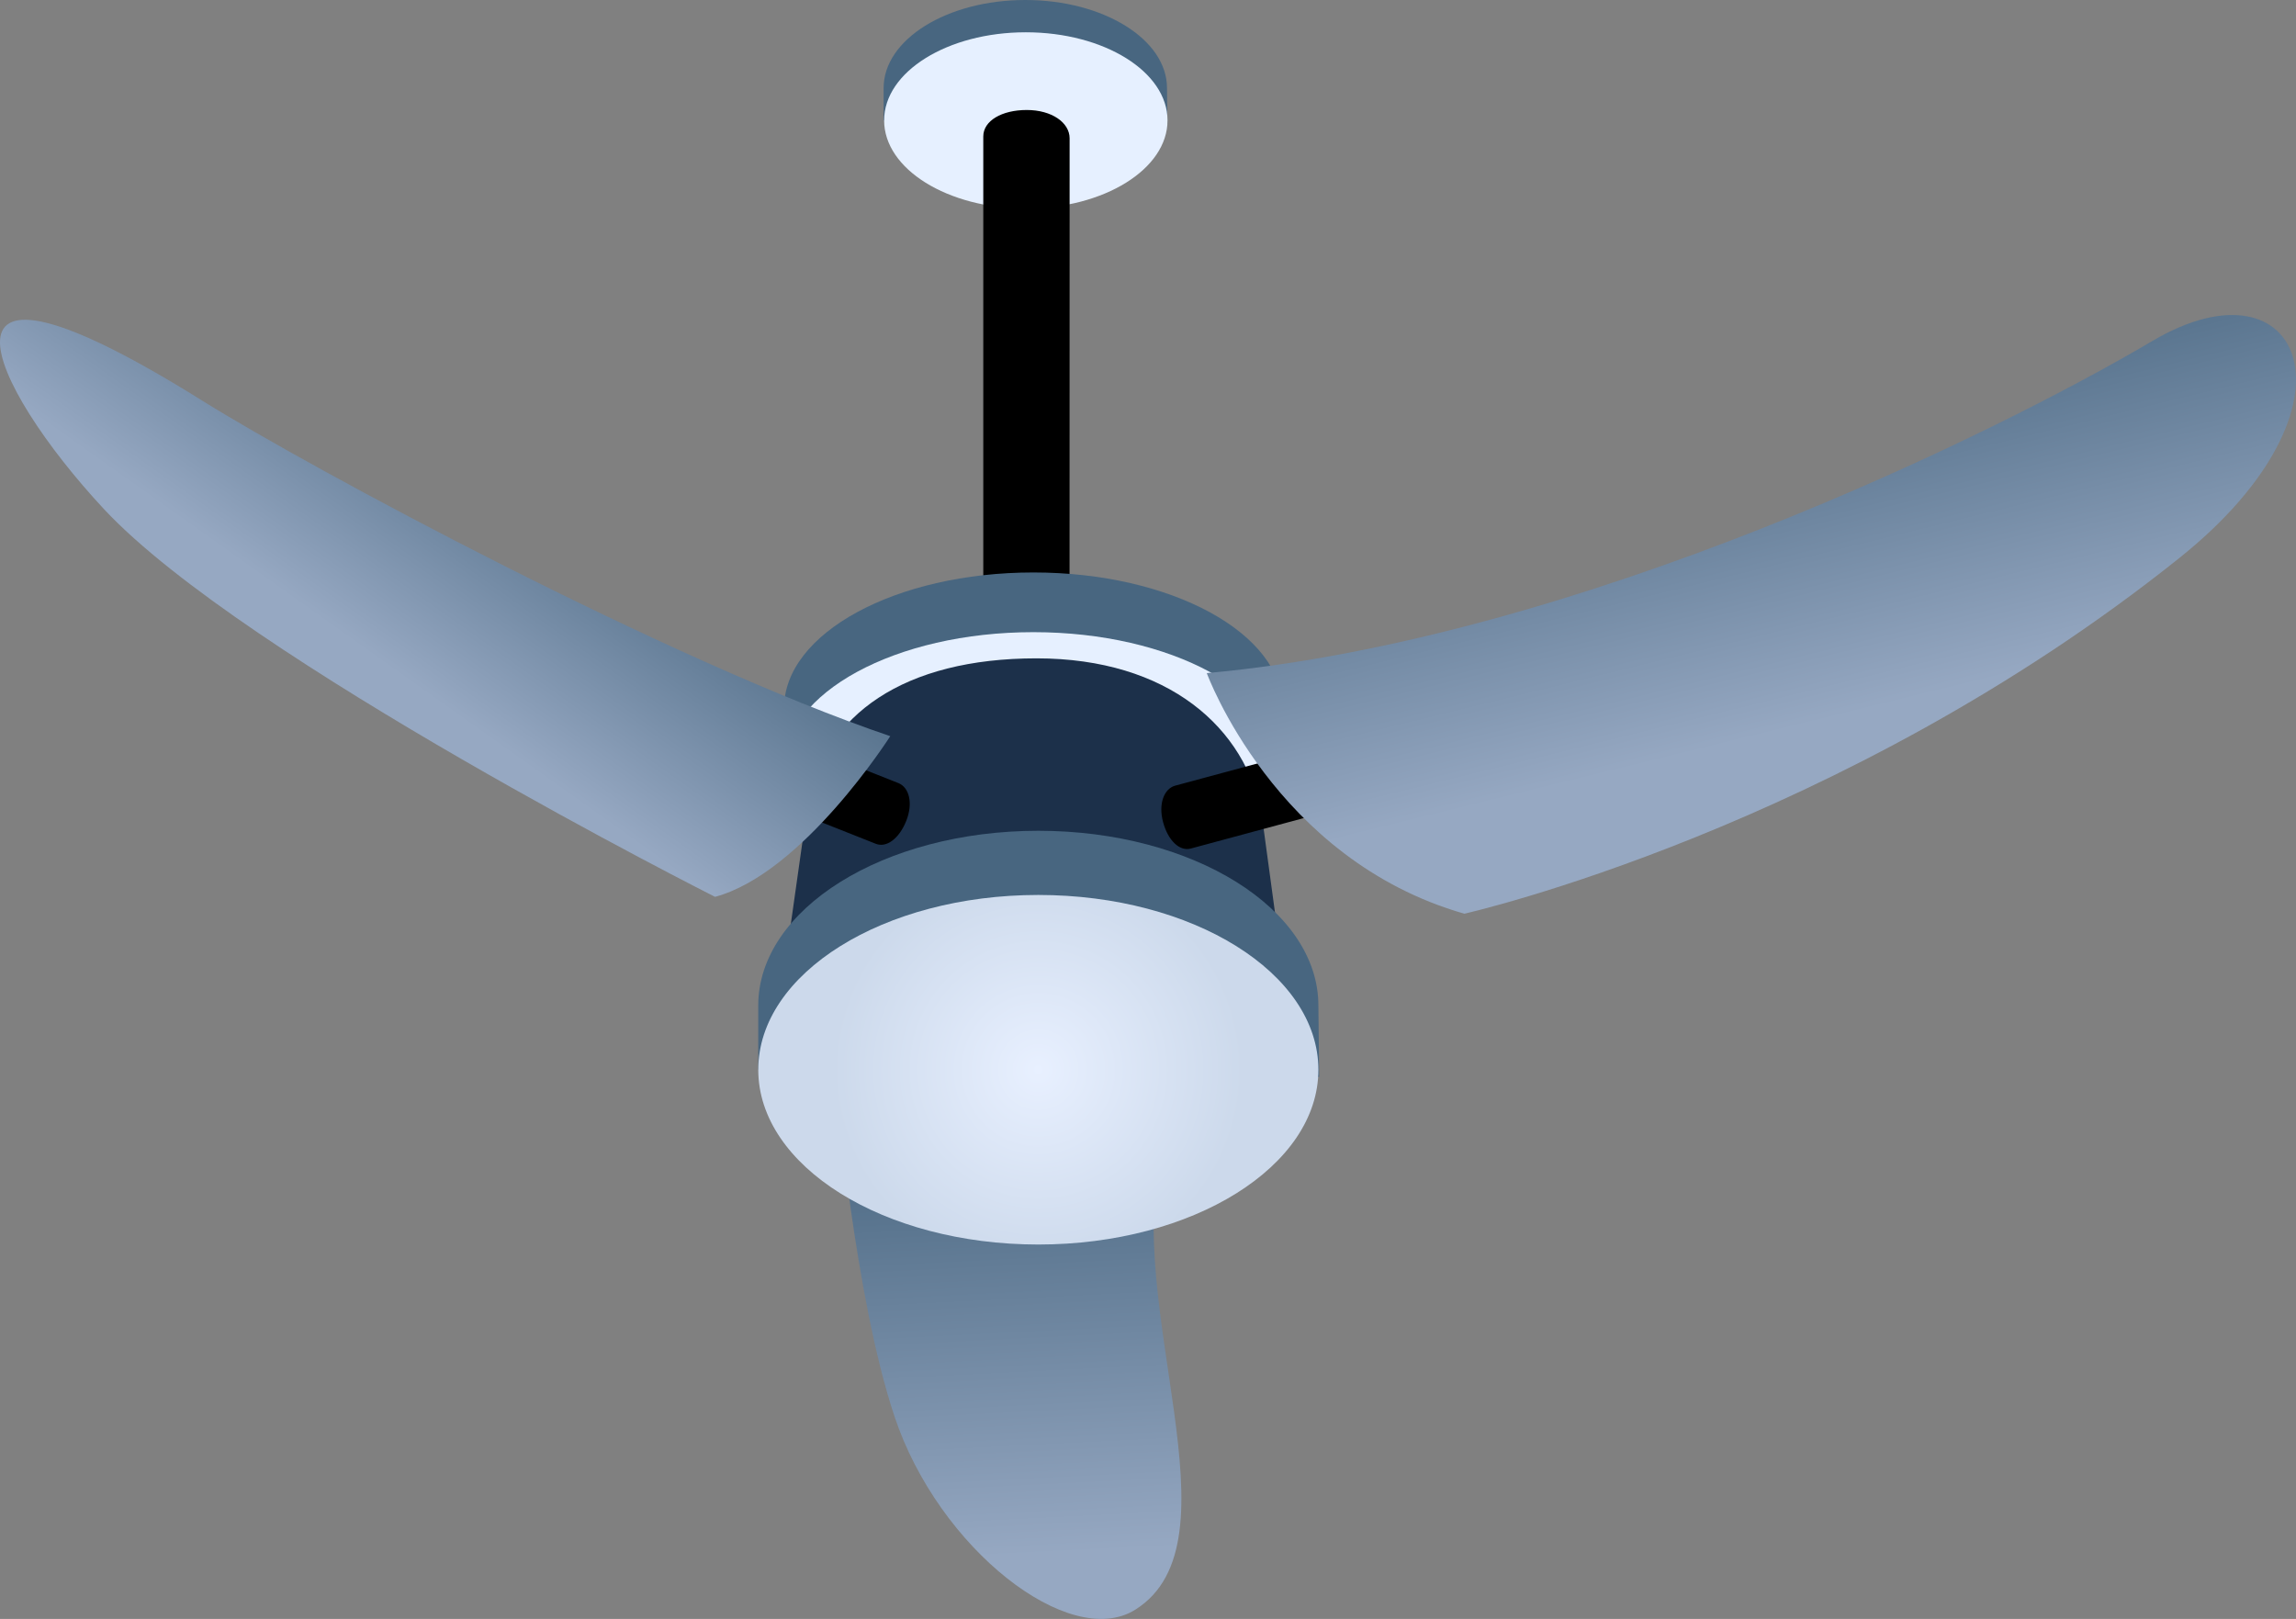 <?xml version="1.0" encoding="utf-8"?>
<!-- Generator: Adobe Illustrator 15.0.0, SVG Export Plug-In . SVG Version: 6.00 Build 0)  -->
<!DOCTYPE svg PUBLIC "-//W3C//DTD SVG 1.1 Tiny//EN" "http://www.w3.org/Graphics/SVG/1.1/DTD/svg11-tiny.dtd">
<svg version="1.1" baseProfile="tiny" id="_x30_7-09"
	 xmlns="http://www.w3.org/2000/svg" xmlns:xlink="http://www.w3.org/1999/xlink" x="0px" y="0px" width="84.68px"
	 height="59.713px" viewBox="0 0 84.68 59.713" xml:space="preserve">
<rect x="0" y="0" width="84.68" height="59.713" fill="#808080" stroke="none"/>
<g>
	<linearGradient id="SVGID_1_" gradientUnits="userSpaceOnUse" x1="37.709" y1="57.373" x2="36.898" y2="41.154">
		<stop  offset="0" style="stop-color:#96A8C2"/>
		<stop  offset="1" style="stop-color:#486680"/>
	</linearGradient>
	<path fill="url(#SVGID_1_)" d="M42.867,42.375c0,0-6.75,0.75-12-2.125c0,0,0.649,7.572,2.125,12
		c1.625,4.875,6.458,8.636,8.875,7.125C45.867,56.875,41.367,48.125,42.867,42.375z"/>
	<path fill="#486680" d="M43.041,3.248c0-1.793-2.34-3.248-5.226-3.248c-2.886,0-5.226,1.455-5.226,3.248v1.193l10.466,0.134
		L43.041,3.248z"/>
	<ellipse fill="#E6F0FF" cx="37.834" cy="4.441" rx="5.226" ry="3.25"/>
	<path d="M39.449,5.101c0-0.577-0.656-1.044-1.58-1.044s-1.604,0.399-1.604,0.976V22.27l3.181,0.043L39.449,5.101z"/>
	<path fill="#486680" d="M47.31,26.117c0-2.762-4.118-5.002-9.196-5.002c-5.08,0-9.197,2.24-9.197,5.002v1.836l18.419,0.206
		L47.31,26.117z"/>
	<ellipse fill="#E6F0FF" cx="38.113" cy="28.319" rx="9.197" ry="5.002"/>
	<path fill="#1C304A" d="M46.539,30.085c-0.573-3.231-3.451-5.802-8.313-5.802s-7.843,2.065-8.44,5.419l-1.302,9.208l19.284,0.238
		L46.539,30.085z"/>
	<path d="M43.344,28.978c-0.417,0.113-0.628,0.679-0.447,1.349c0.181,0.669,0.603,1.083,1.021,0.971L56.4,27.932l-0.592-2.316
		L43.344,28.978z"/>
	<path d="M33.134,28.884c0.402,0.16,0.547,0.746,0.291,1.391c-0.255,0.644-0.722,1.008-1.124,0.848l-12.02-4.762l0.852-2.234
		L33.134,28.884z"/>
	<linearGradient id="SVGID_2_" gradientUnits="userSpaceOnUse" x1="66.457" y1="26.781" x2="63.01" y2="12.793">
		<stop  offset="0" style="stop-color:#96A8C2"/>
		<stop  offset="1" style="stop-color:#486680"/>
	</linearGradient>
	<path fill="url(#SVGID_2_)" d="M44.508,24.827c0,0,2.5,6.875,9.5,8.875c0,0,13.875-3.125,26.375-13.125c7.045-5.636,4.5-11.25-1-8
		C73.688,15.942,58.258,23.577,44.508,24.827z"/>
	<linearGradient id="SVGID_3_" gradientUnits="userSpaceOnUse" x1="13.418" y1="23.961" x2="19.906" y2="14.838">
		<stop  offset="0" style="stop-color:#96A8C2"/>
		<stop  offset="1" style="stop-color:#486680"/>
	</linearGradient>
	<path fill="url(#SVGID_3_)" d="M32.834,27.153c0,0-3.212,5.052-6.462,5.927c0,0-17.368-8.754-22.538-14.302
		c-4.231-4.54-7.195-10.763,3.625-4C11.459,17.278,24.709,24.403,32.834,27.153z"/>
	<path fill="#486680" d="M48.624,37.09c0-3.561-4.625-6.447-10.329-6.447c-5.705,0-10.33,2.887-10.33,6.447v2.367l20.688,0.265
		L48.624,37.09z"/>
	<radialGradient id="SVGID_4_" cx="38.295" cy="39.456" r="7.573" gradientUnits="userSpaceOnUse">
		<stop  offset="0" style="stop-color:#E8F0FF"/>
		<stop  offset="1" style="stop-color:#CCD9EB"/>
	</radialGradient>
	<ellipse fill="url(#SVGID_4_)" cx="38.295" cy="39.457" rx="10.329" ry="6.447"/>
</g>
</svg>
